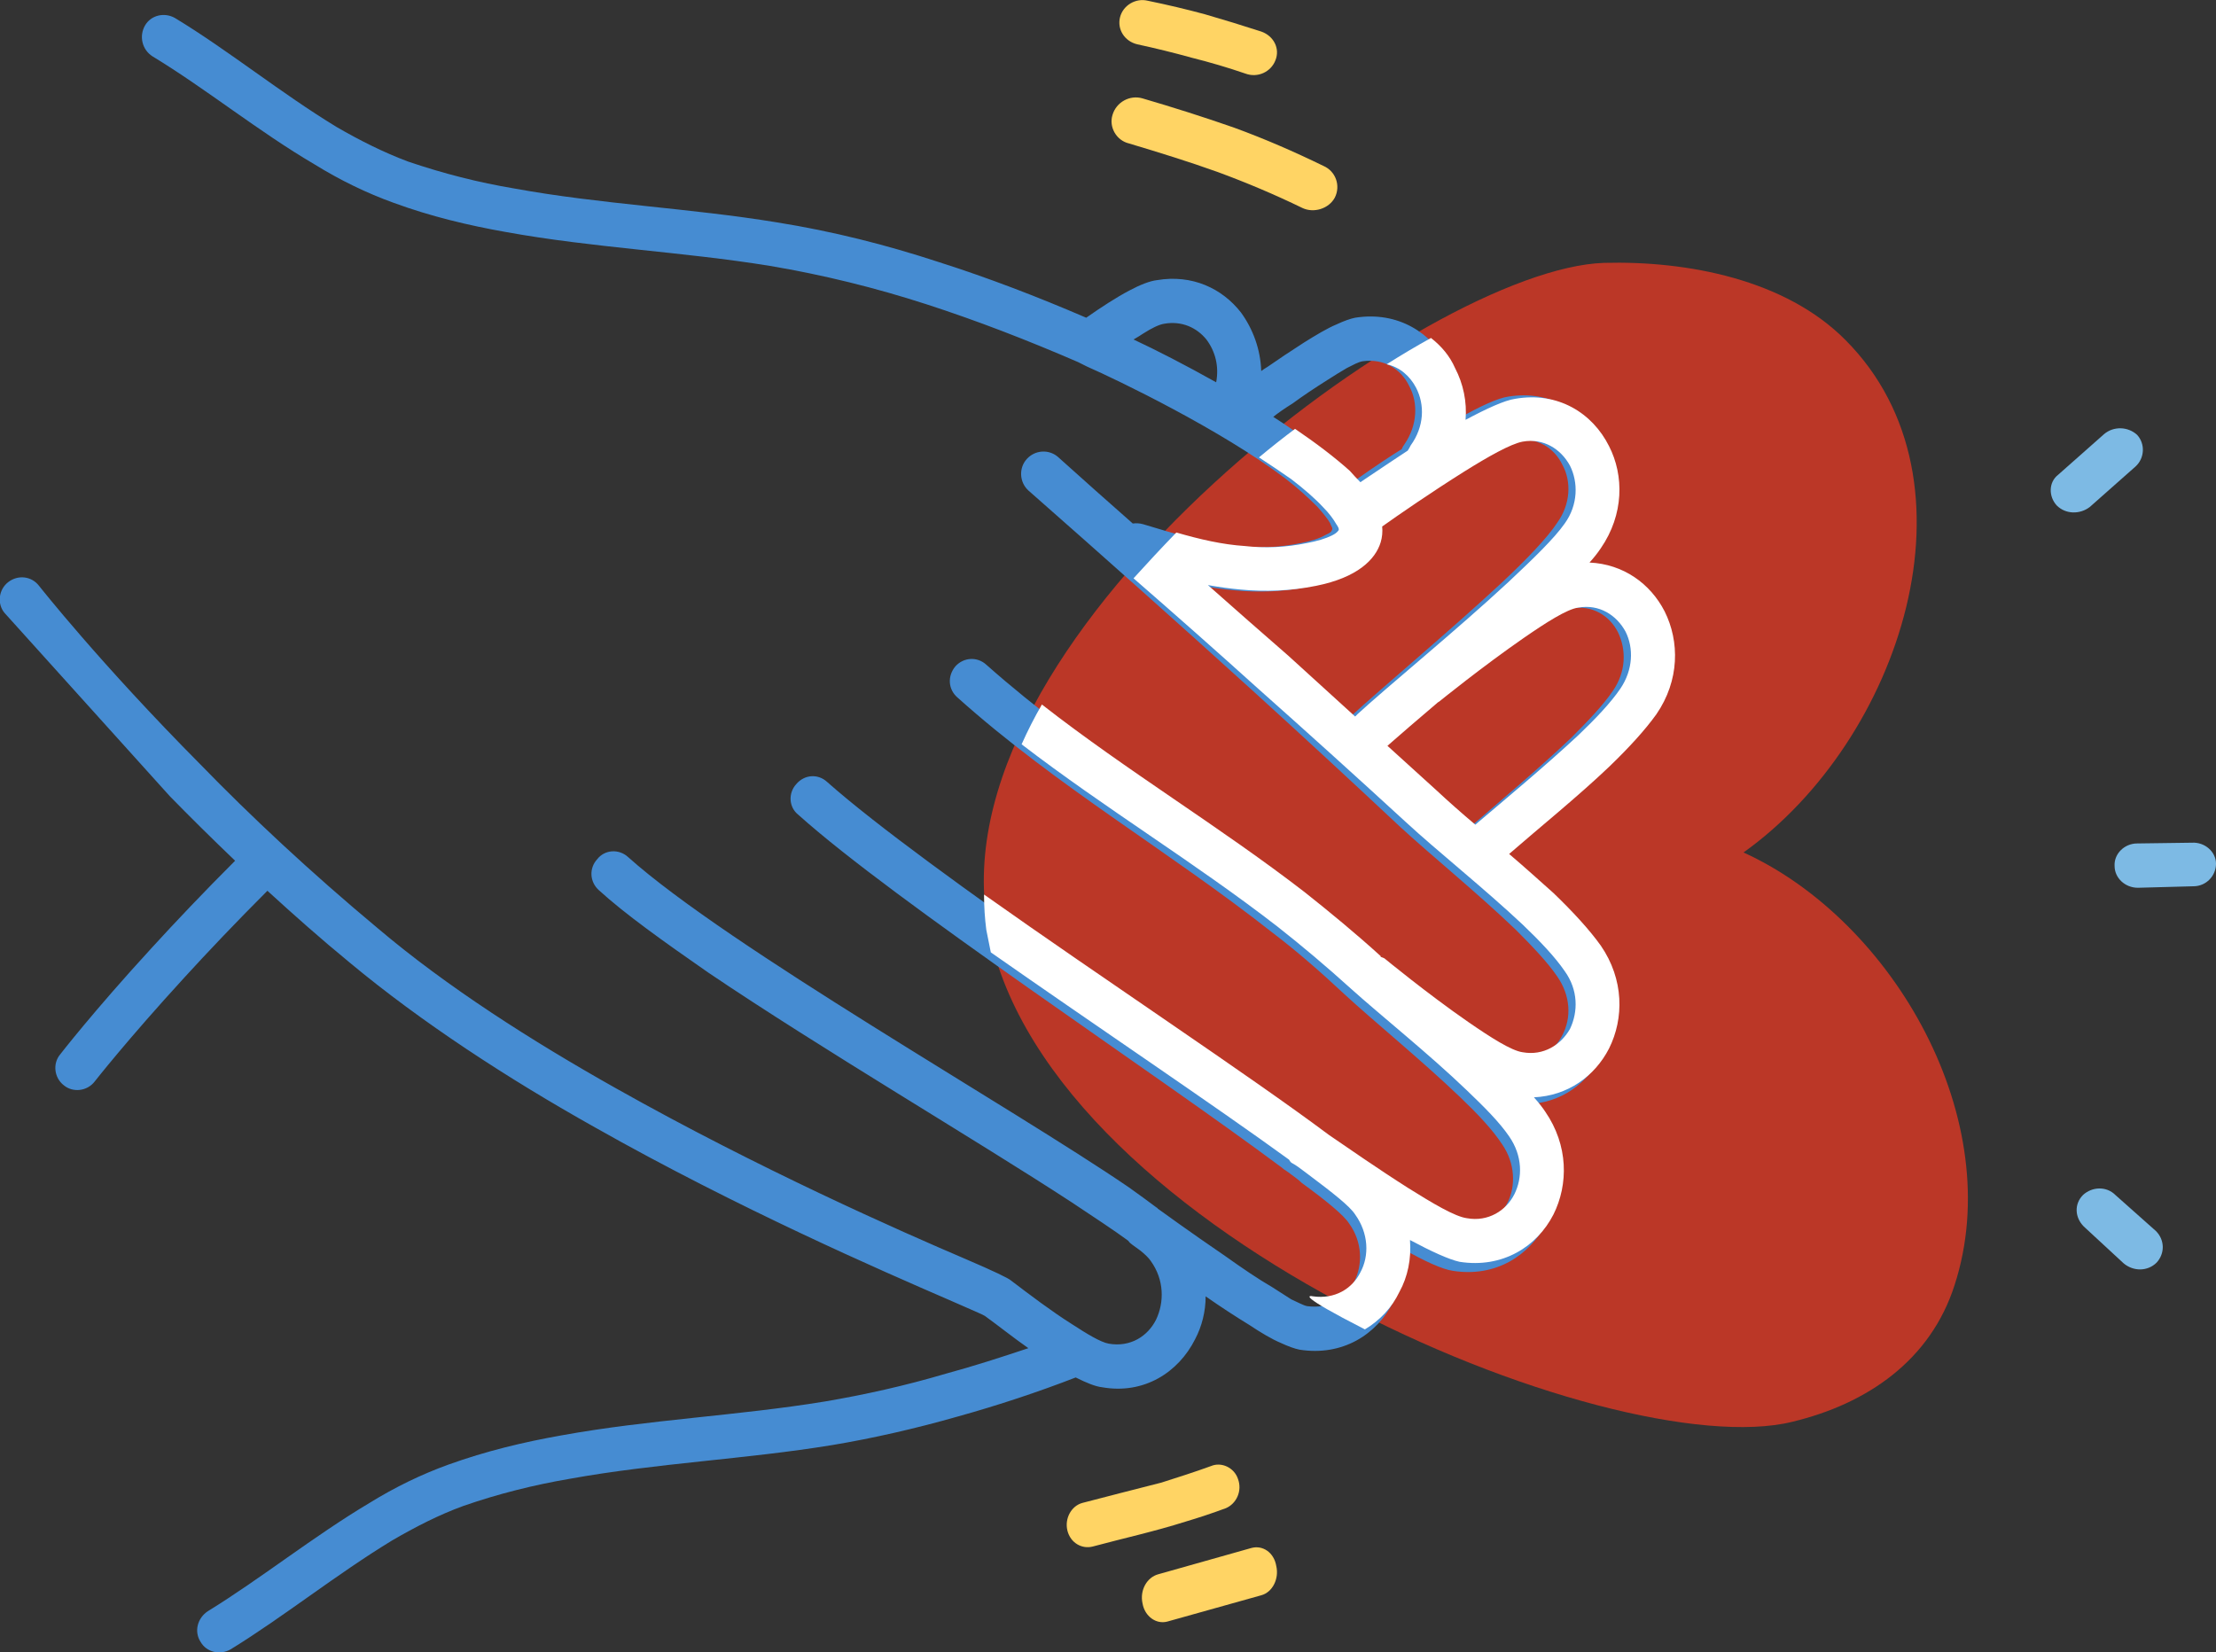 <svg version="1.2" xmlns="http://www.w3.org/2000/svg" viewBox="0 0 295 220" width="295" height="220"><rect x="0" y="0" width="295" height="220" fill="#333333" stroke="none"/><defs><clipPath clipPathUnits="userSpaceOnUse" id="cp1"><path d="m295 169h-22v-112h22z"/></clipPath></defs><style>.a{fill:#7dbae4}.b{fill:#ffd464}.c{fill:#bb3727}.d{fill:#468cd2}.e{fill:#fff}</style><g clip-path="url(#cp1)"><path fill-rule="evenodd" class="a" d="m295 115c0 1.6-1.3 3-3 3l-7.4 0.2c-1.7 0-3.1-1.3-3.1-2.9-0.1-1.6 1.3-3 3-3l7.3-0.1c1.7-0.1 3.2 1.2 3.2 2.8zm-10.5-57.1c1.1 1.2 1 3.1-0.2 4.2l-6.1 5.4c-1.3 1-3.2 1-4.4-0.2-1.1-1.2-1.1-3.1 0.2-4.1l6.1-5.4c1.3-1.1 3.2-1 4.4 0.1zm2.6 110.2c-1.2 1.2-3.1 1.2-4.4 0.1l-5.3-4.9c-1.2-1.2-1.3-3-0.1-4.2 1.2-1.1 3.1-1.2 4.3 0l5.4 4.8c1.2 1.2 1.2 3 0.1 4.2z"/></g><path fill-rule="evenodd" class="b" d="m161.2 195.2c-2.2 0.8-4.4 1.5-6.6 2.2-3.5 0.9-7.1 1.8-10.5 2.7-1.5 0.4-2.4 2.1-2 3.7 0.4 1.6 1.9 2.5 3.4 2.1 4.1-1.1 8.2-2 12.3-3.3q2.7-0.8 5.4-1.8c1.4-0.6 2.2-2.3 1.6-3.9-0.5-1.5-2.2-2.3-3.6-1.7z"/><path fill-rule="evenodd" class="b" d="m166.6 206.1l-12.4 3.5c-1.5 0.4-2.5 2.1-2.1 3.9 0.3 1.7 1.8 2.8 3.3 2.4l12.5-3.5c1.5-0.4 2.4-2.2 2-3.9-0.3-1.8-1.8-2.8-3.3-2.4z"/><path fill-rule="evenodd" class="b" d="m176.2 22.1c-3.9-1.9-7.8-3.6-11.9-5.1-4-1.4-8.1-2.7-12.2-3.9-1.7-0.5-3.5 0.5-4 2.2-0.5 1.6 0.5 3.4 2.2 3.8 4 1.2 7.9 2.4 11.8 3.8 3.8 1.4 7.6 3 11.3 4.8 1.5 0.7 3.5 0.1 4.3-1.4 0.8-1.6 0.1-3.5-1.5-4.2z"/><path fill-rule="evenodd" class="b" d="m167.9 4.2q-3.7-1.2-7.5-2.3-3.7-1-7.6-1.8c-1.6-0.4-3.3 0.6-3.7 2.2-0.4 1.6 0.6 3.2 2.3 3.6q3.7 0.8 7.3 1.8 3.6 0.9 7.1 2.1c1.6 0.6 3.4-0.2 4-1.8 0.6-1.5-0.2-3.2-1.9-3.8z"/><path fill-rule="evenodd" class="c" d="m232.1 113.5c20 9.1 35.2 35.7 28.1 57.6-3.2 10-11.6 15.8-21.6 18.2-23.9 5.9-101.3-26-107.3-67.3-5.5-38.4 58.7-86.2 82.2-87 11.1-0.3 24.2 2.2 32.2 10.3 18.7 18.8 7.3 53.3-13.6 68.2z"/><path fill-rule="evenodd" class="d" d="m210.6 75c4.5 0.1 8.1 2.8 10 6.5 2 4.1 2 9.3-1.1 13.9-1.5 2.1-3.7 4.6-6.3 7.1-4.2 4-9.3 8.3-13.2 11.7 2 1.8 4 3.6 5.8 5.3 2.6 2.5 4.8 5 6.3 7.1 3.2 4.6 3.1 9.8 1.1 13.9-1.8 3.7-5.4 6.4-9.9 6.5q0.8 1 1.5 2c3.1 4.5 3.1 9.8 1.1 13.8-2.3 4.4-6.8 7.3-12.5 6.4-1.4-0.2-3.8-1.3-6.6-2.9 0.2 2.5-0.3 4.9-1.3 7-2.2 4.4-6.8 7.3-12.5 6.4q-1-0.2-2.5-0.9c-1.2-0.5-2.7-1.4-4.2-2.4-1.8-1.1-3.8-2.4-5.8-3.8 0 2-0.5 4-1.4 5.7-2.2 4.4-6.8 7.4-12.4 6.4-0.9-0.1-2.1-0.6-3.5-1.3-4.9 1.9-10.3 3.7-15.7 5.2-5.6 1.6-11.3 2.9-16.7 3.8-11.6 1.9-23.4 2.4-35 4.5-4.7 0.8-9.5 2-14.1 3.6-3.3 1.2-6.4 2.8-9.5 4.6-7.4 4.5-14.5 10.2-21.5 14.5-1.4 0.8-3.2 0.4-4-1-0.9-1.4-0.4-3.2 1-4.1 7-4.3 14.1-10 21.5-14.4 3.4-2.1 6.9-3.8 10.5-5.1 5-1.8 10-3 15.1-3.9 11.6-2.1 23.4-2.6 35-4.5 5.3-0.9 10.7-2.1 16.1-3.7 3.7-1 7.4-2.2 11-3.4-2-1.4-4-3-5.8-4.3-0.3-0.2-2-0.9-4.7-2.1-9-3.9-28.1-12.2-47.2-23-11.6-6.5-23.1-14-32.6-21.9-3.9-3.2-7.5-6.4-11-9.6-4.2 4.2-7.9 8.1-11.1 11.6-7.6 8.3-11.9 13.8-11.9 13.8-1 1.3-2.9 1.5-4.1 0.5-1.3-1-1.5-2.9-0.5-4.1 0 0 4.4-5.7 12.2-14.2 3.2-3.5 6.9-7.4 11.1-11.6q-4.7-4.5-8.7-8.6l-22-24.4c-1-1.2-0.8-3.1 0.5-4.1 1.3-1 3.1-0.8 4.1 0.5 0 0 8.1 10.3 21.5 23.8 6.6 6.8 14.6 14.3 23.6 21.8 9.2 7.8 20.5 15 31.7 21.3 19 10.7 37.8 19 46.7 22.8 3.5 1.5 5.6 2.5 5.9 2.8 2.5 1.9 5.4 4.1 8.1 5.8 2 1.3 3.8 2.4 4.9 2.6 2.9 0.5 5.2-1 6.3-3.2 1.1-2.3 1.1-5.3-0.7-7.8q-0.4-0.6-1.4-1.4c-0.7-0.5-1.1-0.8-1.1-0.8q-0.3-0.2-0.5-0.5c-1.9-1.4-4.5-3.1-7.5-5.1-12.7-8.3-33.3-20.4-48.4-30.6-5.9-4.1-11.1-7.8-14.6-11-1.2-1.1-1.3-2.9-0.2-4.1 1-1.3 2.9-1.4 4.1-0.3 13.4 12 50.9 33.2 66.7 44q2.1 1.5 3.7 2.7 0.1 0 0.1 0.1c0 0 4.4 3.2 9.1 6.4 2.1 1.5 4.3 3 6.2 4.1q1.4 0.9 2.5 1.6c0.9 0.4 1.6 0.8 2.1 0.9 2.9 0.4 5.2-1 6.3-3.3 1.1-2.2 1.1-5.2-0.7-7.7-0.7-1.1-3-3-6.3-5.4q-0.3-0.3-0.7-0.6c-0.9-0.7-1.5-1.1-1.5-1.1q-0.2-0.1-0.4-0.3c-17-12.7-51.6-35.5-64.4-47-1.3-1-1.4-2.9-0.3-4.1 1.1-1.3 2.9-1.4 4.1-0.3 13.3 11.8 49.7 35.7 65.9 48 2.2 1.6 6.5 4.6 10.7 7.2 3.1 2 6.1 3.8 7.7 4.1 2.8 0.4 5.1-1 6.3-3.3 1.1-2.2 1-5.2-0.7-7.7-1.3-2-3.3-4.1-5.6-6.3-5.1-4.9-11.5-10.1-15.5-13.8-3.1-2.9-6.3-5.7-9.6-8.2-13.7-10.8-28.5-19.3-41.8-31.2-1.3-1.1-1.4-2.9-0.3-4.2 1.1-1.2 2.9-1.3 4.1-0.2 13.3 11.8 27.9 20.2 41.5 30.9 3.5 2.7 6.9 5.5 10.1 8.6l0.1 0.1q0.2 0.1 0.4 0.2c0 0 5.8 4.8 11.2 8.6 2.9 2 5.6 3.9 7.2 4.1 2.8 0.5 5.1-1 6.2-3.2 1.2-2.3 1.1-5.2-0.7-7.8-1.3-1.9-3.3-4-5.5-6.2-5.1-4.9-11.5-10.1-15.5-13.8q-9.7-9.1-19.6-18.1c-9.8-8.9-19.8-17.8-29.8-26.6-1.2-1.1-1.3-3-0.2-4.2 1.1-1.2 2.9-1.3 4.1-0.3q5 4.5 10 8.9 0.7-0.1 1.4 0.1c4.3 1.3 8.5 2.6 12.7 2.9 2.7 0.3 5.4 0.2 8.3-0.4q2.1-0.4 3.3-1.1c0.4-0.2 0.7-0.3 0.8-0.6 0.2-0.3-0.1-0.5-0.2-0.9-0.4-0.7-1-1.4-1.7-2.2-1.2-1.2-2.6-2.5-4.3-3.8-8.6-6.5-22.3-13.1-26.4-14.9l-1.2-0.6c-6.7-2.9-13.4-5.5-20.2-7.7-6.8-2.2-13.7-3.9-20.8-5.1-11.7-1.9-23.5-2.4-35.1-4.5-5.1-0.9-10.1-2.1-15-3.9-3.6-1.3-7.1-3-10.5-5.1-7.5-4.4-14.5-10.1-21.6-14.4-1.4-0.9-1.8-2.7-1-4.1 0.8-1.4 2.6-1.8 4-1 7.1 4.3 14.1 10 21.5 14.5 3.1 1.8 6.3 3.4 9.5 4.6 4.7 1.6 9.4 2.8 14.2 3.6 11.5 2.1 23.3 2.6 34.9 4.5 7.5 1.2 14.6 3 21.6 5.3 6.6 2.1 13.1 4.6 19.6 7.4 2-1.4 4-2.7 5.7-3.6 1.5-0.8 2.8-1.3 3.7-1.4 4.7-0.8 8.7 1.1 11.2 4.3 1.6 2.2 2.6 4.9 2.7 7.8q0.4-0.3 0.9-0.6 2-1.4 4.8-3.2c1.6-1 3.1-1.9 4.3-2.4q1.5-0.7 2.5-0.9c5.7-0.9 10.2 2 12.5 6.4 1 2.1 1.5 4.5 1.3 7 2.8-1.6 5.2-2.7 6.6-2.9 5.6-0.9 10.2 2 12.4 6.4 2 4 2.1 9.3-1.1 13.8q-0.6 0.9-1.5 2zm-30.4-10.9c3.1-2.2 5.1-3.5 6.4-4.3q0.1-0.3 0.4-0.7c1.7-2.5 1.8-5.5 0.6-7.7-1.1-2.3-3.4-3.7-6.2-3.3-0.6 0.1-1.3 0.5-2.1 0.9q-1.2 0.7-2.6 1.6-2.7 1.7-4.6 3.1-1.6 1-2.6 1.8c3.6 2.3 6.9 4.8 9.3 7.1q0.8 0.8 1.4 1.5zm-0.6 31.6q0.1-0.1 0.2-0.3c3.9-3.6 13.1-11.3 20.1-17.8 3.3-3.1 6.1-6 7.4-8 1.8-2.5 1.9-5.5 0.7-7.7-1.1-2.3-3.4-3.7-6.2-3.3-1.6 0.3-4.6 2.1-7.8 4.1-4.2 2.7-8.7 5.8-10.8 7.4q0 1.1-0.3 2.1c-0.6 2.3-3 4.8-8.6 5.9-3.4 0.7-6.7 0.8-9.9 0.5q-2.2-0.2-4.4-0.6 5.4 4.7 10.6 9.5 4.5 4.1 9 8.2zm-17.7-44.8c0.4-2.1-0.1-4.1-1.3-5.7-1.3-1.6-3.3-2.5-5.6-2.1-0.7 0.1-1.7 0.6-2.8 1.3q-0.6 0.4-1.3 0.8c3 1.4 6.9 3.4 11 5.7zm33.6 59.4c4-3.5 9.3-7.9 13.7-12.1 2.2-2.2 4.2-4.3 5.5-6.2 1.8-2.6 1.8-5.5 0.7-7.8-1.1-2.2-3.4-3.7-6.3-3.2-1.5 0.2-4.2 2.1-7.1 4.1-5.5 3.8-11.2 8.6-11.2 8.6q-0.2 0.1-0.5 0.2c-2.6 2.3-4.9 4.4-6.4 5.8q3.2 3 6.4 6c1.5 1.3 3.3 2.9 5.2 4.6z"/><path fill-rule="evenodd" class="e" d="m190.5 45c1.4 1.1 2.5 2.4 3.2 4 1.1 2.1 1.6 4.5 1.4 6.9 2.8-1.5 5.2-2.6 6.6-2.8 5.7-1 10.3 1.9 12.5 6.3 2 3.9 2 9.1-1.1 13.6q-0.6 0.9-1.5 1.9c4.5 0.2 8.1 2.8 10 6.5 2 4 2 9.2-1.1 13.7-1.5 2.1-3.7 4.5-6.3 7-4.2 4-9.4 8.2-13.3 11.6 2 1.7 4 3.5 5.9 5.2 2.6 2.5 4.8 4.9 6.3 7 3.1 4.5 3.1 9.7 1.1 13.7-1.9 3.7-5.5 6.3-10 6.5q0.9 1 1.5 1.9c3.1 4.5 3.1 9.7 1.1 13.7-2.2 4.3-6.8 7.2-12.5 6.3-1.4-0.3-3.8-1.4-6.6-2.9 0.2 2.5-0.3 4.9-1.4 6.9-1 2.1-2.6 3.8-4.6 5-9.2-4.7-7.4-4.5-6.9-4.4 2.9 0.4 5.2-1 6.3-3.2 1.2-2.2 1.1-5.2-0.7-7.7-0.7-1.1-3-2.9-6.2-5.3q-0.4-0.3-0.8-0.6c-0.9-0.7-1.5-1-1.5-1q-0.2-0.2-0.3-0.4c-9.9-7.2-25.7-17.8-39.7-27.6q-0.3-1.5-0.6-3-0.3-2.3-0.3-4.7c15.8 11.2 35.2 24 45.9 32 2.2 1.5 6.5 4.5 10.6 7.1 3.2 2 6.2 3.8 7.8 4 2.8 0.5 5.2-1 6.3-3.2 1.1-2.2 1.1-5.1-0.7-7.7-1.3-1.9-3.3-3.9-5.6-6.1-5.1-4.9-11.5-10-15.5-13.6-3.2-2.9-6.4-5.6-9.7-8.2-11.1-8.6-22.9-15.7-34.1-24.3q1.2-2.7 2.7-5.3c11.4 8.9 23.6 16.2 35 25 3.4 2.7 6.8 5.5 10.1 8.5v0.1q0.3 0.1 0.5 0.2c0 0 5.7 4.7 11.2 8.5 2.9 2 5.7 3.8 7.2 4 2.8 0.5 5.1-1 6.3-3.1 1.1-2.3 1.1-5.2-0.7-7.7-1.3-1.9-3.3-4-5.6-6.2-5.1-4.8-11.5-9.9-15.5-13.6q-9.8-9-19.7-17.8-8.2-7.4-16.6-14.7 2.8-3.1 5.7-6.1c3.1 0.9 6.1 1.6 9.1 1.8 2.7 0.3 5.4 0.2 8.3-0.4q2.1-0.4 3.3-1c0.4-0.2 0.7-0.4 0.9-0.7 0.1-0.2-0.1-0.5-0.3-0.8-0.4-0.7-1-1.5-1.7-2.2-1.1-1.2-2.6-2.5-4.3-3.8q-2-1.4-4.3-2.9 2.4-2 4.8-3.8c2.8 1.9 5.3 3.8 7.3 5.6q0.7 0.8 1.4 1.5c3.1-2.1 5.1-3.4 6.3-4.2q0.2-0.3 0.4-0.7c1.8-2.5 1.9-5.4 0.7-7.7-0.8-1.5-2.1-2.7-3.9-3.1q3-1.9 5.9-3.5zm-10.1 50.4q0.1-0.1 0.3-0.3c3.9-3.6 13.1-11.1 20.1-17.6 3.3-3.1 6.1-5.8 7.5-7.8 1.8-2.5 1.8-5.5 0.7-7.7-1.2-2.2-3.5-3.7-6.3-3.2-1.6 0.3-4.6 2-7.8 4-4.3 2.7-8.8 5.8-10.9 7.3q0.1 1.1-0.2 2.1c-0.7 2.3-3.1 4.7-8.6 5.8-3.5 0.7-6.8 0.8-10 0.5q-2.2-0.2-4.4-0.6 5.3 4.7 10.7 9.4 4.5 4.1 8.9 8.1zm16 14.4c4-3.4 9.3-7.8 13.7-11.9 2.3-2.2 4.3-4.3 5.6-6.2 1.7-2.5 1.8-5.4 0.7-7.6-1.2-2.2-3.5-3.7-6.3-3.2-1.5 0.2-4.3 2-7.2 4-5.5 3.8-11.3 8.5-11.3 8.5q-0.2 0.1-0.4 0.3c-2.6 2.2-4.9 4.2-6.5 5.6q3.3 3 6.5 5.9c1.5 1.4 3.3 3 5.2 4.6z"/></svg>